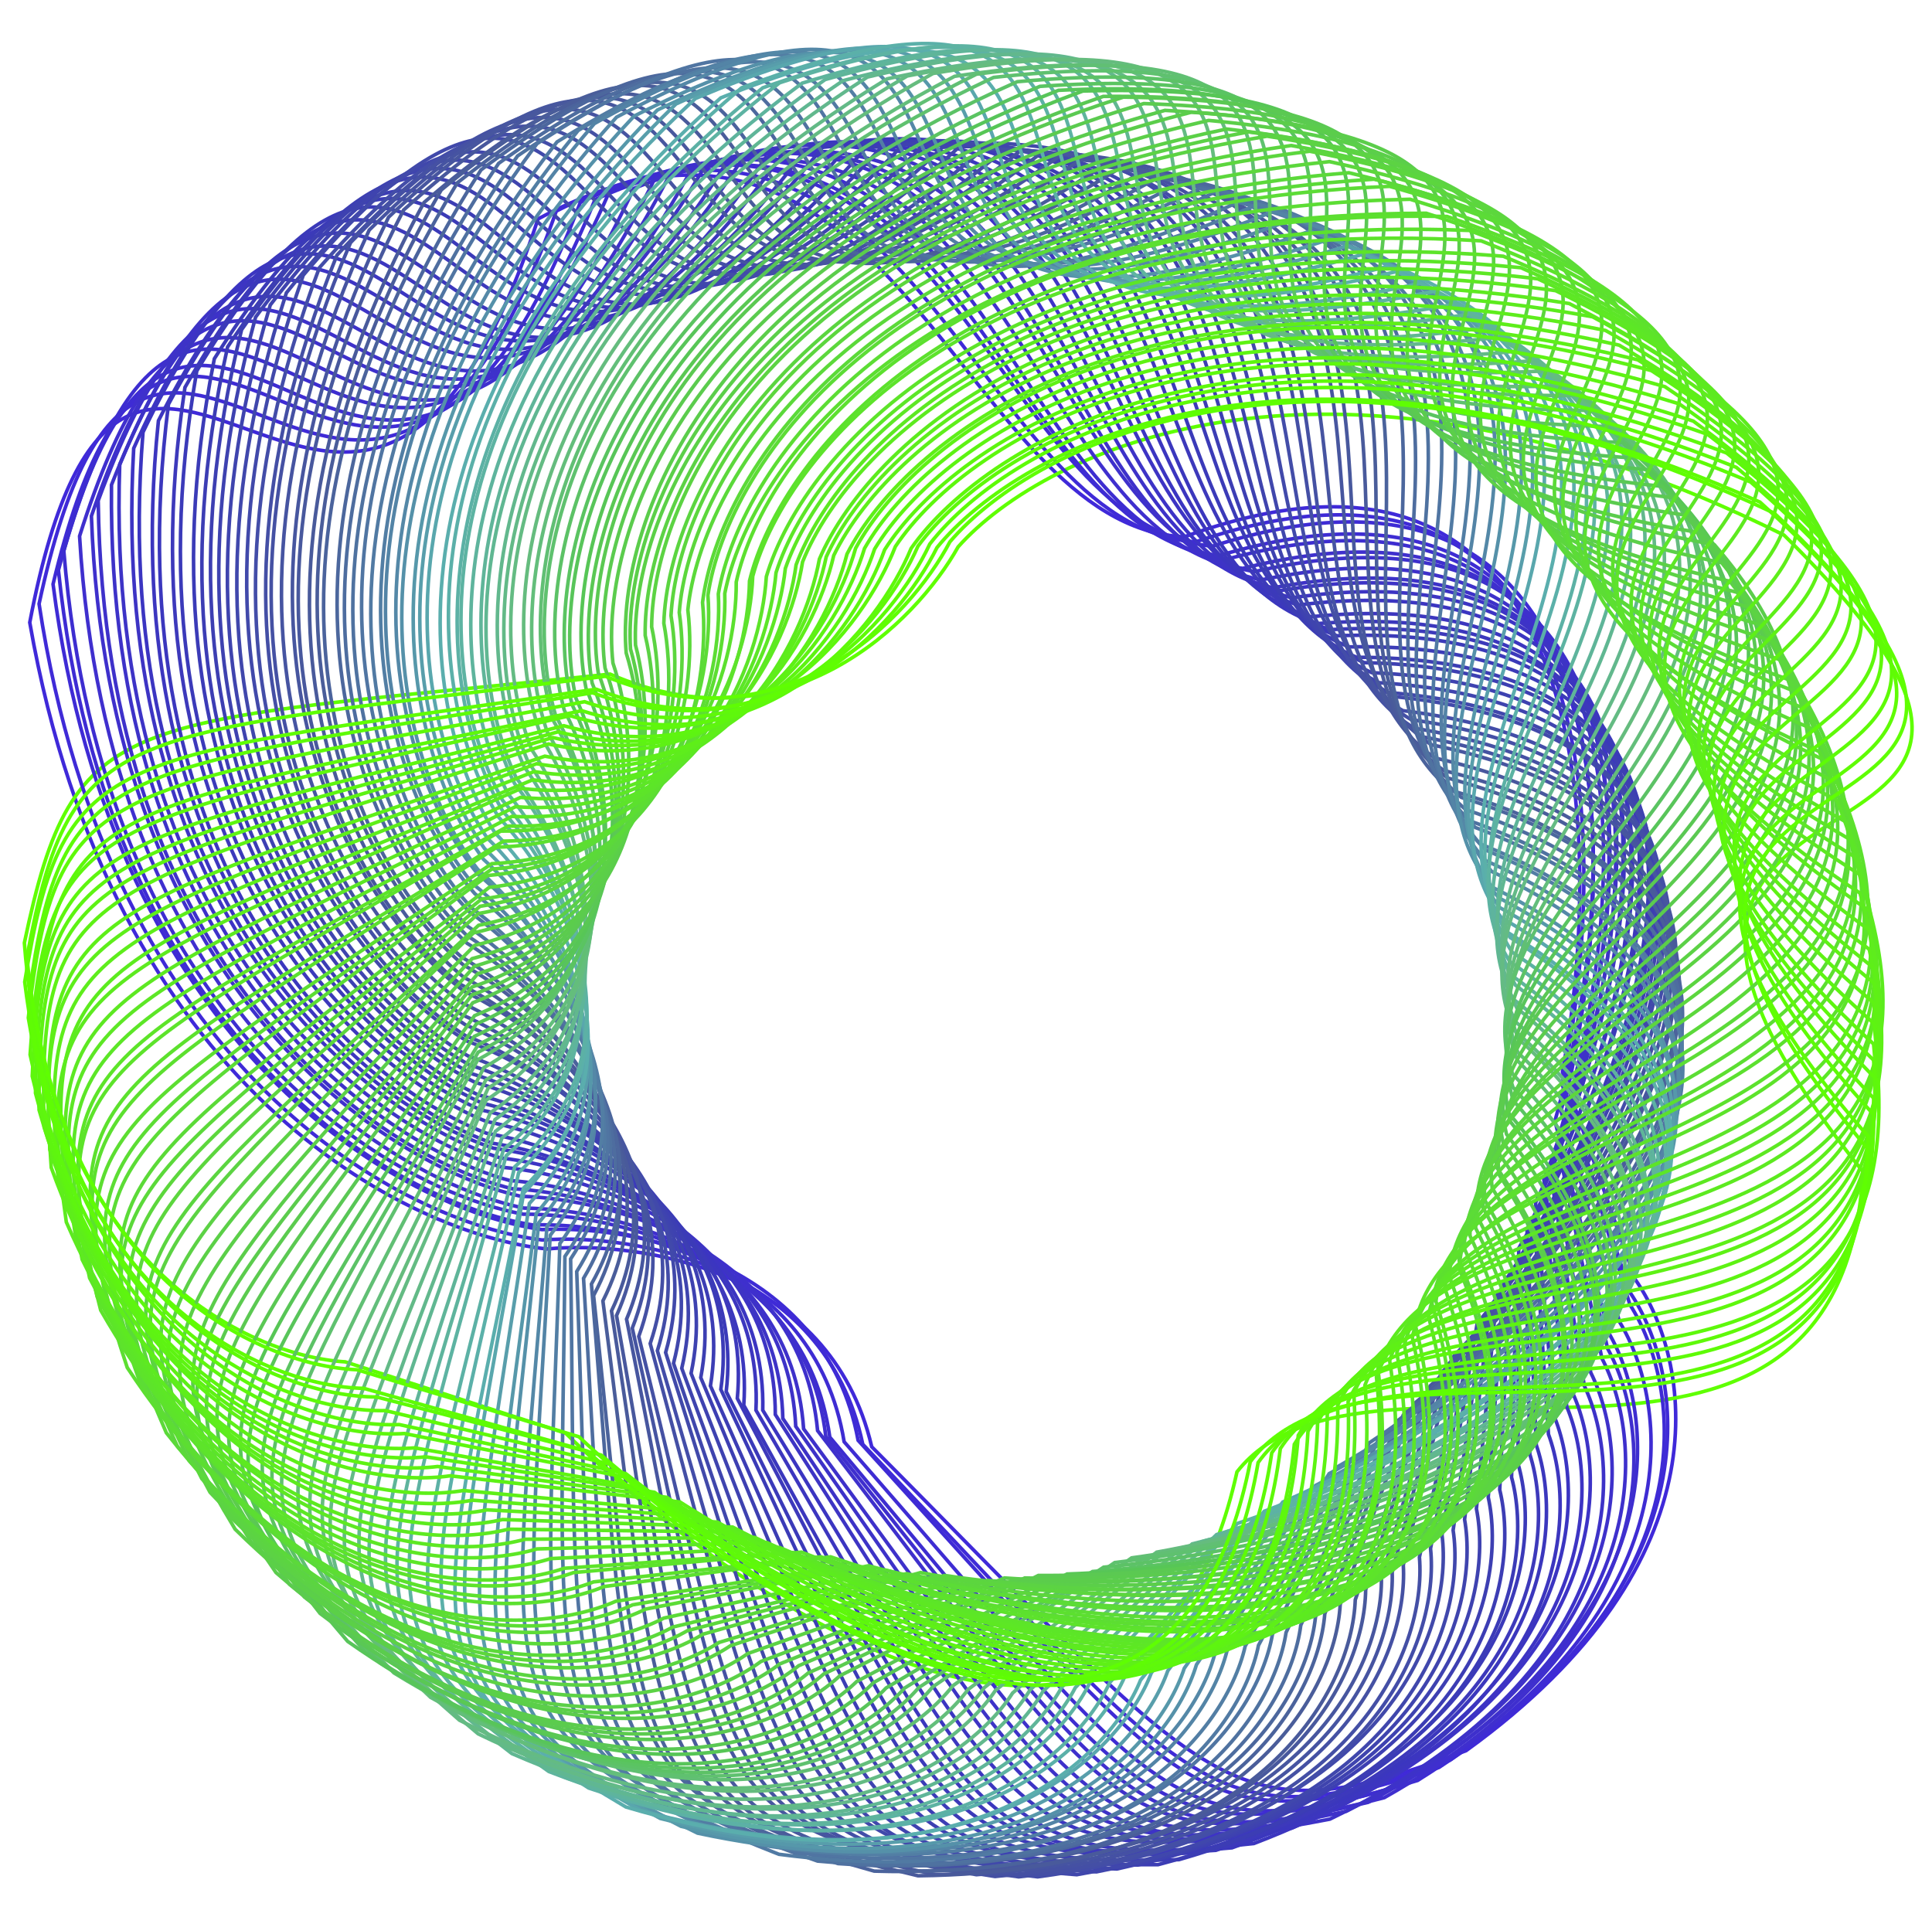 <?xml version="1.0" encoding="UTF-8"?>
<!-- Generator: Adobe Illustrator 26.5.0, SVG Export Plug-In . SVG Version: 6.00 Build 0)  -->
<svg xmlns="http://www.w3.org/2000/svg" xmlns:xlink="http://www.w3.org/1999/xlink" version="1.1" id="Capa_1" x="0px" y="0px" viewBox="0 0 539 535" style="enable-background:new 0 0 539 535;" xml:space="preserve">
<style type="text/css">
	.st0{fill:none;stroke:#3F29D9;}
	.st1{fill:none;stroke:#5FFF00;}
	.st2{fill:none;stroke:#3F2AD7;}
	.st3{fill:none;stroke:#3E2BD5;}
	.st4{fill:none;stroke:#3E2CD3;}
	.st5{fill:none;stroke:#3D2DD0;}
	.st6{fill:none;stroke:#3F2FCE;}
	.st7{fill:none;stroke:#3E30CC;}
	.st8{fill:none;stroke:#3E31CA;}
	.st9{fill:none;stroke:#3D32C8;}
	.st10{fill:none;stroke:#3D33C6;}
	.st11{fill:none;stroke:#3D34C4;}
	.st12{fill:none;stroke:#3B35C1;}
	.st13{fill:none;stroke:#3C36BF;}
	.st14{fill:none;stroke:#3B37BD;}
	.st15{fill:none;stroke:#3D39BB;}
	.st16{fill:none;stroke:#3B3AB9;}
	.st17{fill:none;stroke:#3B3BB7;}
	.st18{fill:none;stroke:#3C3DB4;}
	.st19{fill:none;stroke:#3D3FB2;}
	.st20{fill:none;stroke:#3E42B0;}
	.st21{fill:none;stroke:#3F44AE;}
	.st22{fill:none;stroke:#4047AC;}
	.st23{fill:none;stroke:#4149AA;}
	.st24{fill:none;stroke:#434DA8;}
	.st25{fill:none;stroke:#444FA5;}
	.st26{fill:none;stroke:#4551A3;}
	.st27{fill:none;stroke:#4654A1;}
	.st28{fill:none;stroke:#47569F;}
	.st29{fill:none;stroke:#48589D;}
	.st30{fill:none;stroke:#495A9B;}
	.st31{fill:none;stroke:#4A5D9A;}
	.st32{fill:none;stroke:#4B639C;}
	.st33{fill:none;stroke:#4C679D;}
	.st34{fill:none;stroke:#4E6D9F;}
	.st35{fill:none;stroke:#4F72A0;}
	.st36{fill:none;stroke:#5075A2;}
	.st37{fill:none;stroke:#517AA3;}
	.st38{fill:none;stroke:#527EA4;}
	.st39{fill:none;stroke:#5384A6;}
	.st40{fill:none;stroke:#5488A7;}
	.st41{fill:none;stroke:#5591A9;}
	.st42{fill:none;stroke:#5698AA;}
	.st43{fill:none;stroke:#589EAB;}
	.st44{fill:none;stroke:#59A7AD;}
	.st45{fill:none;stroke:#5AAEAD;}
	.st46{fill:none;stroke:#5BB0A9;}
	.st47{fill:none;stroke:#5CB1A5;}
	.st48{fill:none;stroke:#5DB3A2;}
	.st49{fill:none;stroke:#5EB49D;}
	.st50{fill:none;stroke:#5FB599;}
	.st51{fill:none;stroke:#60B792;}
	.st52{fill:none;stroke:#62B88D;}
	.st53{fill:none;stroke:#63BA87;}
	.st54{fill:none;stroke:#64BB83;}
	.st55{fill:none;stroke:#65BC7E;}
	.st56{fill:none;stroke:#63BE7B;}
	.st57{fill:none;stroke:#61BF74;}
	.st58{fill:none;stroke:#5FC16F;}
	.st59{fill:none;stroke:#5CC266;}
	.st60{fill:none;stroke:#5AC461;}
	.st61{fill:none;stroke:#58C55A;}
	.st62{fill:none;stroke:#57C656;}
	.st63{fill:none;stroke:#5AC854;}
	.st64{fill:none;stroke:#5BC952;}
	.st65{fill:none;stroke:#5BCB4F;}
	.st66{fill:none;stroke:#5BCC4D;}
	.st67{fill:none;stroke:#5BCD4B;}
	.st68{fill:none;stroke:#5BCF49;}
	.st69{fill:none;stroke:#5BD047;}
	.st70{fill:none;stroke:#5CD245;}
	.st71{fill:none;stroke:#5CD343;}
	.st72{fill:none;stroke:#5BD540;}
	.st73{fill:none;stroke:#5CD63E;}
	.st74{fill:none;stroke:#5CD73C;}
	.st75{fill:none;stroke:#5BD93A;}
	.st76{fill:none;stroke:#5BDA38;}
	.st77{fill:none;stroke:#5CDC36;}
	.st78{fill:none;stroke:#5CDD34;}
	.st79{fill:none;stroke:#5CDE31;}
	.st80{fill:none;stroke:#5CE02F;}
	.st81{fill:none;stroke:#5CE12D;}
	.st82{fill:none;stroke:#5DE32B;}
	.st83{fill:none;stroke:#5DE429;}
	.st84{fill:none;stroke:#5CE627;}
	.st85{fill:none;stroke:#5DE725;}
	.st86{fill:none;stroke:#5DE822;}
	.st87{fill:none;stroke:#5DEA20;}
	.st88{fill:none;stroke:#5CEB1E;}
	.st89{fill:none;stroke:#5EED1C;}
	.st90{fill:none;stroke:#5EEE1A;}
	.st91{fill:none;stroke:#5EEF18;}
	.st92{fill:none;stroke:#5EF115;}
	.st93{fill:none;stroke:#5EF213;}
	.st94{fill:none;stroke:#5DF411;}
	.st95{fill:none;stroke:#5EF50F;}
	.st96{fill:none;stroke:#5EF70D;}
	.st97{fill:none;stroke:#5EF80B;}
	.st98{fill:none;stroke:#5FF909;}
	.st99{fill:none;stroke:#5EFB06;}
	.st100{fill:none;stroke:#5FFC04;}
	.st101{fill:none;stroke:#5FFE02;}
</style>
<g>
	<path class="st0" d="M330.4,149.8c114-41.7,117.9,82.2,105.5,149.3l20.3,57.9c15.2,21.6,26.9,78.1-47.2,131.5   c-66.5,25-69.4,12.2-165.8-84.8c-11.6-49.9-65.3-57.6-90.6-55.2c-38.6-4-121.5-44.4-144.3-174.8C36,28.5,99.6,214.3,150.1,61.1   C249.7,7.5,267.8,146.9,330.4,149.8z"></path>
	<path class="st1" d="M345.1,410.7c-25,113-135.3,39.9-187.3-10.8L96.3,380c-27-1.6-82.7-27.3-89.5-116.9   c13.9-66.3,26.7-60.7,163.4-75c49.8,21.7,85.5-14.7,97.1-35.5c24.2-27.2,104.2-65.9,230.4-3.3c111.9,110.3-84.6,45,22.1,177.7   C512.9,436.3,381.4,364.5,345.1,410.7z"></path>
	<path class="st2" d="M333.6,151.2c115.1-39.3,116.1,84.5,102.2,151.3l19,58.2c14.7,21.9,25.2,78.5-50.2,130.4   c-67.1,23.7-69.7,10.8-163.9-88.1c-10.5-50-64-58.9-89.4-57c-38.6-4.7-120.6-46.8-140.4-177.5c31-144.5,90.3,42.4,144.3-109.6   C256.2,7.3,271.1,147,333.6,151.2z"></path>
	<path class="st3" d="M338.3,152.4c116.1-37,114.2,86.7,98.7,153.1l17.7,58.5c14.2,22.1,23.4,79-53.3,129.2   c-67.7,22.3-70,9.4-162-91.3c-9.3-50.2-62.7-60.1-88.2-58.8C112.7,337.6,31.6,293.9,14.8,163c34.4-143.6,89.5,44.2,147.1-106.5   C264.2,7.2,275.8,147,338.3,152.4z"></path>
	<path class="st4" d="M340.2,155c117-34.6,112.3,88.9,95.3,155l16.3,58.8c13.7,22.4,21.6,79.3-56.3,128c-68.3,20.9-70.3,8-160-94.5   c-8.2-50.3-61.3-61.3-86.9-60.5C110.2,335.6,30,290.3,16.3,159.1c37.8-142.7,88.5,46,149.7-103.4C269.3,8.5,277.8,148.3,340.2,155z   "></path>
	<path class="st5" d="M342,156.1c117.9-32.1,110.3,91.1,91.8,156.7l15,59.1c13.2,22.6,19.7,79.7-59.3,126.7   c-68.8,19.5-70.5,6.5-158-97.6c-7-50.4-60-62.4-85.5-62.2c-38.3-7-117.5-53.9-128.2-185.1C58.9,11.9,105.3,201.4,170,53.5   C274.5,8.3,279.7,148.2,342,156.1z"></path>
	<path class="st6" d="M346.7,158.6C465.5,128.9,455,251.8,434.9,317l13.6,59.3c12.7,22.9,17.9,80-62.3,125.3   c-69.3,18-70.7,5.1-155.8-100.7c-5.9-50.5-58.6-63.6-84.2-63.8c-38.1-7.8-116.3-56.2-124-187.5c44.4-140.8,86.5,49.4,154.6-97   C282.6,9.6,284.6,149.4,346.7,158.6z"></path>
	<path class="st7" d="M350,159.5c119.5-27.3,106.2,95.3,84.6,160l12.3,59.5c12.1,23.1,16.1,80.2-65.2,123.9   c-69.8,16.6-70.9,3.7-153.6-103.7c-4.7-50.6-57.1-64.7-82.8-65.4c-38-8.5-115.1-58.5-119.8-189.8c47.7-139.7,85.4,51.1,157-93.8   C289.3,9.4,288,149.1,350,159.5z"></path>
	<path class="st8" d="M351.9,161.8c120.3-24.8,104.1,97.3,81,161.5l10.9,59.7c11.6,23.3,14.2,80.5-68.2,122.4   c-70.2,15.2-71,2.2-151.4-106.7c-3.5-50.6-55.7-65.8-81.3-67c-37.8-9.3-113.8-60.7-115.5-192c51-138.6,84.3,52.8,159.2-90.5   C294.6,10.7,290.1,150.1,351.9,161.8z"></path>
	<path class="st9" d="M355.2,164c120.9-22.3,101.9,99.3,77.3,162.9l9.5,59.8c11.1,23.5,12.4,80.7-71,120.9   c-70.6,13.7-71.1,0.8-149-109.6c-2.4-50.6-54.2-66.8-79.8-68.6c-37.6-10.1-112.5-63-111.1-194.1c54.1-137.3,83,54.5,161.3-87.1   C301.3,11.9,293.6,151.1,355.2,164z"></path>
	<path class="st10" d="M357.1,164.8C478.6,144.9,456.8,266,430.7,329l8.2,60c10.5,23.7,10.5,80.8-73.9,119.3   c-71,12.3-71.2-0.7-146.6-112.5c-1.2-50.6-52.7-67.8-78.3-70.1c-37.4-10.8-111.2-65.2-106.7-196.1C90.8-6.5,115.3,185.7,197,45.8   C306.7,11.7,295.7,150.6,357.1,164.8z"></path>
	<path class="st11" d="M360.4,166.8c122.1-17.4,97.4,103.2,69.9,165.6l6.8,60.1c10,23.9,8.7,80.9-76.7,117.6   c-71.3,10.8-71.3-2.1-144.1-115.4c0-50.5-51.2-68.8-76.7-71.6c-37.2-11.6-109.7-67.3-102.3-198C97.9-9.7,118,182.7,203,44.8   C313.5,13,299.3,151.4,360.4,166.8z"></path>
	<path class="st12" d="M362.3,168.8c122.6-14.9,95.1,105,66.1,166.8l5.4,60.1c9.5,24.1,6.8,81-79.5,115.9   C282.7,521,283,508,212.8,393.5c1.1-50.5-49.6-69.8-75.1-73.1c-37-12.3-108.3-69.5-97.8-199.8c63.8-133.4,79.4,59.2,167.6-76.9   C318.9,14.2,301.6,152.2,362.3,168.8z"></path>
	<path class="st13" d="M365.7,172.1c123-12.4,92.8,106.8,62.3,167.9l4,60.2c8.9,24.2,4.9,81-82.2,114.2   c-71.9,7.9-71.2-5-138.9-120.9c2.3-50.4-48-70.7-73.5-74.5c-36.7-13-106.7-71.6-93.2-201.6c66.8-131.9,78,60.8,169.4-73.4   C325.8,16.8,305.3,154.3,365.7,172.1z"></path>
	<path class="st14" d="M367.6,174C491,164.1,458,282.5,426,343l2.6,60.2c8.4,24.4,3.1,81-84.9,112.4c-72.1,6.4-71.2-6.4-136.2-123.5   c3.5-50.3-46.4-71.6-71.8-75.9C99.2,302.3,30.5,242.4,47,112.8c70-130.4,76.8,62.3,171.4-69.9C331.3,18.1,307.6,155,367.6,174z"></path>
	<path class="st15" d="M371,175.7c123.7-7.3,87.9,110.3,54.6,170l1.2,60.1c7.8,24.5,1.2,81-87.6,110.5c-72.3,5-71.1-7.9-133.5-126.1   c4.6-50.2-44.8-72.4-70.1-77.3c-36.1-14.5-103.5-75.7-84-204.8c73.1-128.8,75.4,63.7,173.1-66.3C338.3,19.3,311.4,155.5,371,175.7z   "></path>
	<path class="st16" d="M373,177.4c124-4.8,85.5,111.9,50.7,170.9l-0.2,60.1c7.2,24.7-0.7,80.9-90.2,108.6   c-72.5,3.5-70.9-9.3-130.7-128.7c5.8-50-43.2-73.3-68.4-78.6C98.4,294.5,32.4,232,54.9,103.5c76.1-127.2,74,65.2,174.8-62.7   C343.9,20.5,313.8,156,373,177.4z"></path>
	<path class="st17" d="M376.4,180.5c124.2-2.3,82.9,113.5,46.8,171.7l-1.5,60c6.7,24.8-2.6,80.8-92.8,106.7   c-72.6,2-70.8-10.7-127.8-131.2c7-49.8-41.5-74-66.6-79.9c-35.6-16-100.2-79.8-74.7-207.7c79.1-125.5,72.5,66.6,176.4-59.1   C351,23.1,317.7,157.9,376.4,180.5z"></path>
	<path class="st18" d="M378.5,183.4c124.3,0.2,80.4,115,42.8,172.4l-2.9,59.9c6.1,24.9-4.4,80.7-95.3,104.6   c-72.7,0.5-70.6-12.2-124.9-133.6c8.1-49.6-39.8-74.8-64.8-81.2C98.2,289,35,224,63.5,96.8c82.1-123.7,71.1,68,177.9-55.4   C356.6,25.8,320.2,159.7,378.5,183.4z"></path>
	<path class="st19" d="M380.6,184.9c124.4,2.7,77.8,116.5,38.9,173.1l-4.3,59.8c5.5,25-6.3,80.5-97.8,102.6   c-72.8-0.9-70.4-13.6-121.9-136c9.3-49.4-38.1-75.5-63-82.4c-34.8-17.3-96.6-83.5-65.1-210c85-121.9,69.5,69.4,179.3-51.8   C362.3,27,322.8,160,380.6,184.9z"></path>
	<path class="st20" d="M382.7,187.7c124.5,5.3,75.1,118,34.9,173.7l-5.7,59.6c5,25.1-8.2,80.2-100.3,100.5   c-72.8-2.4-70.1-15-118.8-138.3c10.4-49.1-36.4-76.2-61.2-83.6c-34.4-18-94.7-85.4-60.3-211.1c87.9-120,68,70.7,180.6-48.1   C368.1,29.7,325.4,161.7,382.7,187.7z"></path>
	<path class="st21" d="M384.8,190.5c124.4,7.8,72.5,119.3,30.9,174.1l-7.1,59.4c4.4,25.1-10,80-102.7,98.3   c-72.8-3.9-69.8-16.4-115.7-140.5c11.6-48.9-34.7-76.8-59.3-84.7c-34-18.7-92.8-87.2-55.5-212c90.7-118.1,66.4,72,181.9-44.3   C373.8,32.3,328.1,163.3,384.8,190.5z"></path>
	<path class="st22" d="M387,193.2c124.3,10.3,69.8,120.7,26.9,174.6l-8.5,59.2c3.8,25.2-11.9,79.7-105,96.1   c-72.8-5.4-69.5-17.8-112.5-142.7c12.7-48.6-32.9-77.4-57.4-85.8c-33.6-19.3-90.9-89-50.6-212.9c93.5-116.1,64.8,73.2,183-40.6   C379.6,35,330.9,164.9,387,193.2z"></path>
	<path class="st23" d="M389.2,194.4c124.2,12.8,67,121.9,22.9,174.9l-9.8,59c3.2,25.2-13.7,79.3-107.3,93.9   c-72.7-6.8-69.1-19.2-109.3-144.8c13.8-48.3-31.2-78-55.4-86.9c-33.2-20-88.9-90.7-45.7-213.7c96.3-114.1,63.1,74.5,184.1-36.8   C385.5,36.2,333.7,165,389.2,194.4z"></path>
	<path class="st24" d="M391.4,198.3c124,15.3,64.3,123.1,18.9,175.1l-11.2,58.7c2.6,25.3-15.6,79-109.6,91.6   c-72.6-8.3-68.7-20.5-106.1-146.8c15-47.9-29.4-78.6-53.5-87.9C97.1,268.4,43,196.6,89.1,74.7c99-112,61.5,75.6,185.1-33.1   C391.4,40.3,336.5,167.8,391.4,198.3z"></path>
	<path class="st25" d="M393.7,200.8c123.7,17.8,61.5,124.3,14.9,175.3L396,434.5c2.1,25.3-17.4,78.5-111.8,89.2   c-72.5-9.8-68.3-21.9-102.8-148.8c16.1-47.6-27.6-79.1-51.5-88.9C97.6,264.8,45.2,192,94,71.2C195.7-38.6,153.8,148,280,41.9   C397.3,42.9,339.5,169.2,393.7,200.8z"></path>
	<path class="st26" d="M394.6,203.2c123.4,20.3,58.6,125.4,10.8,175.4l-13.9,58.1c1.5,25.3-19.2,78.1-113.9,86.9   c-72.3-11.2-67.9-23.3-99.4-150.7c17.2-47.2-25.8-79.5-49.4-89.8c-31.9-21.9-82.7-95.6-31-215.4C202-40,155.7,145.6,284.5,42.2   C401.9,45.6,341.1,170.6,394.6,203.2z"></path>
	<path class="st27" d="M396.9,205.6c123,22.8,55.8,126.4,6.8,175.4l-15.3,57.7c0.9,25.3-21.1,77.6-116,84.4   c-72.1-12.7-67.4-24.6-96-152.5c18.3-46.8-24-79.9-47.4-90.7c-31.4-22.5-80.5-97.2-26-215.7c106.8-105.4,56.3,79,187.6-21.6   C407.9,48.3,344.1,171.9,396.9,205.6z"></path>
	<path class="st28" d="M399.3,207.8c122.6,25.2,52.9,127.4,2.7,175.3l-16.6,57.3c0.3,25.3-22.9,77.1-118.1,82   c-71.9-14.1-66.9-26-92.5-154.3c19.4-46.3-22.1-80.3-45.3-91.5c-30.9-23.1-78.3-98.7-21.1-216c109.4-103.1,54.5,80,188.2-17.8   C413.9,51,347.2,173.1,399.3,207.8z"></path>
	<path class="st29" d="M400.3,211.5c122.1,27.7,50,128.3-1.3,175.2l-18,56.9c-0.3,25.3-24.7,76.5-120,79.5   c-71.6-15.6-66.3-27.3-89-156c20.5-45.9-20.3-80.7-43.3-92.3C98.3,251,52.5,174.5,112.6,58.6c111.8-100.7,52.7,81.1,188.8-14   C418.5,55.1,349,175.8,400.3,211.5z"></path>
	<path class="st30" d="M402.8,215c121.6,30.1,47.1,129.2-5.4,174.9l-19.3,56.5c-0.9,25.2-26.5,75.9-122,77   c-71.3-17-65.7-28.6-85.5-157.6c21.6-45.4-18.5-81-41.2-93.1c-29.9-24.3-73.9-101.6-11.1-216.2c114.2-98.4,50.9,82,189.2-10.1   C424.6,59.3,352.3,178.3,402.8,215z"></path>
	<path class="st31" d="M403.9,217.1c121,32.6,44.1,130-9.4,174.6l-20.6,56c-1.4,25.2-28.2,75.3-123.8,74.4   c-71-18.4-65.1-29.9-81.9-159.1c22.6-44.9-16.6-81.3-39-93.8c-29.3-24.9-71.6-103-6.1-216.2c116.6-95.9,49,83,189.6-6.3   C429.4,62,354.2,179.4,403.9,217.1z"></path>
	<path class="st32" d="M405,220.6c120.3,35,41.1,130.7-13.5,174.2l-21.9,55.5c-2,25.1-30,74.6-125.7,71.8   c-70.6-19.8-64.5-31.2-78.3-160.6c23.7-44.4-14.7-81.5-36.9-94.5c-28.8-25.5-69.2-104.3-1.1-216c118.9-93.4,47.1,83.8,189.9-2.4   C434.1,66.1,356.2,181.9,405,220.6z"></path>
	<path class="st33" d="M407.7,222.5c119.6,37.4,38.2,131.4-17.5,173.7l-23.2,55c-2.6,25-31.7,73.9-127.4,69.1   c-70.2-21.2-63.8-32.4-74.6-162c24.7-43.9-12.9-81.7-34.7-95.1c-28.2-26-66.9-105.6,3.9-215.8c121.2-90.9,45.2,84.7,190.1,1.4   C440.3,68.9,359.7,183,407.7,222.5z"></path>
	<path class="st34" d="M408.9,225.9c118.8,39.7,35.1,132-21.5,173.1l-24.5,54.5c-3.2,25-33.5,73.2-129.1,66.5   c-69.8-22.6-63.1-33.7-71-163.3c25.8-43.3-11-81.9-32.6-95.7c-27.6-26.5-64.5-106.8,8.9-215.4c123.4-88.3,43.3,85.5,190.2,5.3   C445.2,73.1,361.8,185.4,408.9,225.9z"></path>
	<path class="st35" d="M410.2,229.1c118,42.1,32.1,132.5-25.6,172.5l-25.8,53.9c-3.8,24.9-35.2,72.4-130.7,63.8   c-69.3-24-62.4-34.9-67.2-164.5c26.8-42.7-9.1-82-30.4-96.3c-27-27.1-62.1-108,13.9-215c125.5-85.7,41.3,86.3,190.2,9.1   C450,77.2,364,187.7,410.2,229.1z"></path>
	<path class="st36" d="M411.6,230.9c117.1,44.5,29.1,133-29.6,171.7L355,456c-4.3,24.8-36.9,71.6-132.3,61   c-68.8-25.4-61.6-36.2-63.5-165.7c27.8-42.1-7.2-82.1-28.2-96.8c-26.4-27.5-59.7-109,18.8-214.4c127.6-83.1,39.4,87,190.2,13   C454.9,80,366.3,188.6,411.6,230.9z"></path>
	<path class="st37" d="M413,235.5c116.2,46.8,26,133.4-33.6,170.9l-28.3,52.7c-4.9,24.6-38.6,70.8-133.8,58.3   c-68.3-26.8-60.8-37.4-59.7-166.8c28.8-41.5-5.3-82.1-26-97.2c-25.8-28.1-57.1-110.2,23.8-213.8c129.6-80.4,37.4,87.7,190,16.8   C459.9,85.7,368.6,192.3,413,235.5z"></path>
	<path class="st38" d="M414.5,237.2c115.2,49.1,23,133.8-37.5,170l-29.6,52.1c-5.5,24.5-40.2,69.9-135.3,55.5   c-67.7-28.1-60-38.5-55.9-167.8c29.8-40.9-3.4-82.1-23.7-97.6c-25.2-28.6-54.6-111.2,28.8-213C292.8-41.3,196.6,124.7,351,57   C464.9,88.5,371.1,193.2,414.5,237.2z"></path>
	<path class="st39" d="M414.6,240.2c114.1,51.3,19.9,134.1-41.5,169.1l-30.8,51.4c-6.1,24.4-41.9,69-136.7,52.7   c-67.1-29.4-59.2-39.7-52.1-168.7c30.7-40.2-1.5-82.1-21.5-98c-24.4-29.1-52-112.2,33.8-212.2c133.4-74.9,33.4,89,189.4,24.5   C468.4,92.7,372.2,195.4,414.6,240.2z"></path>
	<path class="st40" d="M416.2,243.2c113,53.6,16.8,134.3-45.4,168l-32,50.7c-6.6,24.2-43.5,68.1-138,49.9   c-66.5-30.8-58.3-40.9-48.2-169.6c31.7-39.6,0.4-82-19.3-98.3c-23.9-29.5-49.6-113,38.7-211.2c135.3-72.1,31.4,89.5,189,28.3   C473.5,97,374.8,197.6,416.2,243.2z"></path>
	<path class="st41" d="M416.4,247.6c111.9,55.8,13.7,134.5-49.4,166.9l-33.2,50c-7.2,24.1-45.1,67.1-139.2,47   c-65.8-32.1-57.4-42-44.3-170.3c32.6-38.9,2.3-81.9-17-98.6c-23.2-30-47-114,43.6-210.2c137-69.3,29.3,90.1,188.5,32.1   C477.1,102.7,376,201.2,416.4,247.6z"></path>
	<path class="st42" d="M418.1,250.5c110.7,58,10.6,134.6-53.3,165.7l-34.4,49.3c-7.8,23.9-46.7,66.1-140.4,44.1   c-65.1-33.4-56.5-43.1-40.4-171c33.5-38.2,4.2-81.8-14.7-98.8C112.4,209.4,90.5,125,183.4,30.7c138.8-66.4,27.3,90.5,187.9,35.9   C482.2,107,378.8,203.3,418.1,250.5z"></path>
	<path class="st43" d="M418.5,253.3c109.4,60.2,7.5,134.7-57.1,164.4l-35.6,48.5c-8.3,23.7-48.3,65.1-141.6,41.2   c-64.4-34.7-55.5-44.2-36.5-171.6c34.5-37.4,6.1-81.6-12.5-99C113.4,206,93.5,121.3,188.6,29c140.4-63.5,25.2,91,187.2,39.6   C485.9,111.4,380.2,205.4,418.5,253.3z"></path>
	<path class="st44" d="M418.9,256.1c108.1,62.3,4.4,134.7-61,163l-36.7,47.7c-8.9,23.5-49.8,64-142.6,38.3   c-63.6-35.9-54.5-45.3-32.5-172.2c35.3-36.7,7.9-81.4-10.2-99.1C114.7,202.7,96.7,117.7,194,27.5c142-60.6,23.1,91.4,186.4,43.4   C489.7,115.7,381.7,207.5,418.9,256.1z"></path>
	<path class="st45" d="M420.8,260.3c106.8,64.5,1.3,134.6-64.8,161.6l-37.8,46.9c-9.4,23.3-51.3,62.9-143.6,35.4   C111.7,467,121,457.9,146,331.6c36.2-35.9,9.8-81.1-7.9-99.2c-20.4-31.6-36.5-116.9,63-205.1c143.5-57.6,21,91.7,185.6,47.1   C494.9,121.5,384.7,211,420.8,260.3z"></path>
	<path class="st46" d="M421.3,261.6c105.3,66.5-1.8,134.5-68.6,160.1l-38.9,46.1c-10,23.1-52.8,61.8-144.5,32.4   c-62-38.4-52.5-47.4-24.6-173c37.1-35.2,11.7-80.8-5.6-99.2c-19.7-32-33.8-117.5,67.8-203.5c144.9-54.6,18.9,92,184.6,50.8   C498.7,124.4,386.3,211.6,421.3,261.6z"></path>
	<path class="st47" d="M421.9,265.7c103.9,68.6-4.9,134.3-72.3,158.5l-40,45.3c-10.5,22.8-54.3,60.7-145.4,29.4   c-61.2-39.6-51.4-48.4-20.6-173.3c37.9-34.4,13.6-80.5-3.3-99.2c-19-32.4-31.1-118,72.5-201.9C359-27.1,229.5,116.8,396.3,79   C502.5,130.3,388.1,215,421.9,265.7z"></path>
	<path class="st48" d="M421.2,268.3c102.4,70.6-8,134-76,156.8L304,469.6c-11,22.6-55.7,59.5-146.2,26.4   c-60.3-40.8-50.4-49.3-16.6-173.5c38.7-33.5,15.5-80.1-1-99.2c-18.3-32.7-28.4-118.5,77.3-200.2c147.6-48.6,14.7,92.5,182.5,58.2   C505,134.7,388.5,217,421.2,268.3z"></path>
	<path class="st49" d="M421.9,272.3c100.8,72.6-11.1,133.7-79.7,155.1L300,470.9c-11.6,22.3-57.2,58.3-146.9,23.4   c-59.4-42-49.3-50.3-12.6-173.6c39.6-32.7,17.3-79.7,1.3-99.1c-17.5-33-25.7-118.9,82-198.4c148.8-45.6,12.5,92.7,181.3,61.8   C508.9,140.6,390.4,220.4,421.9,272.3z"></path>
	<path class="st50" d="M422.8,274.9c99.2,74.6-14.2,133.3-83.4,153.3l-43.2,42.6c-12.1,22.1-58.6,57.1-147.6,20.4   c-58.5-43.1-48.1-51.2-8.6-173.6c40.3-31.9,19.2-79.2,3.6-98.9c-16.8-33.3-22.9-119.3,86.6-196.5c150-42.5,10.4,92.9,180,65.4   C512.8,145,392.4,222.4,422.8,274.9z"></path>
	<path class="st51" d="M422.2,278.8c97.6,76.5-17.3,132.8-87,151.4L291,471.9c-12.6,21.8-59.9,55.8-148.2,17.4   c-57.6-44.3-47-52.2-4.6-173.6c41.1-31,21-78.7,5.8-98.7c-16-33.6-20.2-119.6,91.2-194.5c151.1-39.4,8.3,93,178.6,69   C515.4,151,393,225.8,422.2,278.8z"></path>
	<path class="st52" d="M423.2,281.3c95.9,78.4-20.4,132.3-90.6,149.5l-45.2,40.7c-13.1,21.5-61.3,54.5-148.7,14.4   c-56.6-45.4-45.8-53-0.6-173.5c41.9-30.1,22.9-78.2,8.1-98.5C131,180,128.8,94,242,21.5c152.1-36.3,6.1,93,177.1,72.5   C519.4,155.5,395.2,227.7,423.2,281.3z"></path>
	<path class="st53" d="M422.8,285.1c94.1,80.2-23.5,131.7-94.1,147.5l-46.2,39.8c-13.6,21.2-62.6,53.2-149.1,11.4   c-55.6-46.5-44.6-53.9,3.4-173.3c42.6-29.3,24.7-77.6,10.4-98.2C132.7,178,132.5,92.1,247.5,22c153.1-33.1,4,93,175.6,76   C522,161.4,396,231.1,422.8,285.1z"></path>
	<path class="st54" d="M422.5,287.5c92.4,82-26.6,131.1-97.6,145.4l-47.2,38.8c-14.1,20.9-63.8,51.9-149.5,8.3   c-54.5-47.5-43.4-54.7,7.4-173c43.3-28.4,26.5-77.1,12.7-97.9c-13.7-34.4-11.9-120.2,104.8-187.9c154-30,1.8,93,174,79.5   C524.6,166,396.9,233,422.5,287.5z"></path>
	<path class="st55" d="M423.7,289.9c90.5,83.8-29.6,130.4-101,143.2l-48.1,37.8c-14.6,20.6-65.1,50.5-149.8,5.3   c-53.5-48.6-42.2-55.6,11.4-172.6c44-27.4,28.3-76.4,15-97.5c-13-34.7-9.2-120.4,109.1-185.6c154.8-26.8-0.3,92.9,172.3,82.9   C528.6,170.6,399.4,234.9,423.7,289.9z"></path>
	<path class="st56" d="M423.5,293.7c88.7,85.5-32.6,129.6-104.4,141l-49,36.7c-15.1,20.3-66.3,49.1-150,2.2   c-52.4-49.6-40.9-56.3,15.4-172.2c44.6-26.5,30.1-75.8,17.2-97.1c-12.1-34.8-6.4-120.3,113.6-183c155.5-23.7-2.5,92.8,170.5,86.3   C531.3,176.6,400.5,238.3,423.5,293.7z"></path>
	<path class="st57" d="M423.4,296c86.8,87.2-35.7,128.8-107.7,138.7l-49.9,35.7c-15.6,20-67.5,47.7-150.2-0.8   C64.3,419,76,412.5,135,297.9c45.3-25.6,31.9-75.1,19.5-96.6C143.2,166.2,150.9,81,272.4,20.7c156.2-20.5-4.6,92.6,168.6,89.6   C534,181.3,401.6,240.2,423.4,296z"></path>
	<path class="st58" d="M422,299.7c84.8,88.9-38.7,127.9-111,136.3l-50.8,34.7c-16.1,19.6-68.6,46.3-150.3-3.9   c-50.2-51.6-38.4-57.8,23.4-171.1c45.9-24.6,33.6-74.3,21.7-96.1c-10.5-35.3-0.8-120.3,122.2-178C434,4.3,270.4,114,443.9,114.5   C535.3,187.4,401.5,243.5,422,299.7z"></path>
	<path class="st59" d="M422.1,303.4c82.8,90.5-41.7,127-114.2,133.9l-51.6,33.6c-16.5,19.3-69.8,44.9-150.3-6.9   c-49-52.5-37.1-58.5,27.4-170.4c46.5-23.7,35.4-73.5,24-95.5c-9.7-35.5,1.9-120.2,126.4-175.3C440.9,8.7,274.7,115,448.2,119   C538.1,193.5,402.8,246.9,422.1,303.4z"></path>
	<path class="st60" d="M422.2,307.1c80.8,92.1-44.6,126-117.4,131.4L252.4,471c-17,18.9-70.9,43.4-150.3-9.9   c-47.8-53.5-35.7-59.2,31.3-169.6c47.1-22.7,37.1-72.7,26.2-94.9c-8.9-35.6,4.7-120,130.5-172.5c157.7-10.9-11,91.9,162.6,99.4   C540.9,199.7,404.3,250.2,422.2,307.1z"></path>
	<path class="st61" d="M421,310.7c78.7,93.6-47.6,124.9-120.6,128.9L247.2,471c-17.5,18.5-71.9,41.9-150.2-13   c-46.6-54.4-34.4-59.9,35.3-168.8c47.7-21.7,38.8-71.9,28.4-94.3c-8.1-35.7,7.5-119.7,134.6-169.7c158.1-7.7-13.2,91.5,160.4,102.6   C542.2,205.9,404.4,253.6,421,310.7z"></path>
	<path class="st62" d="M421.3,312.9c76.6,95.1-50.5,123.8-123.6,126.3l-54,30.3c-17.9,18.2-72.9,40.4-150-16   c-45.4-55.3-33-60.5,39.2-167.8c48.2-20.7,40.5-71,30.6-93.6c-7.3-35.9,10.3-119.4,138.6-166.7c158.4-4.5-15.3,91.2,158.1,105.7   C545,210.6,406,255.5,421.3,312.9z"></path>
	<path class="st63" d="M420.3,316.5c74.5,96.5-53.4,122.6-126.6,123.6L239,469.2c-18.3,17.8-73.9,38.9-149.7-19   c-44.2-56.1-31.7-61.1,43.1-166.8c48.7-19.7,42.2-70.1,32.8-92.8c-6.4-36,13-119.1,142.6-163.7c158.6-1.2-17.4,90.7,155.8,108.8   C546.5,216.9,406.3,258.9,420.3,316.5z"></path>
	<path class="st64" d="M419.3,318.7c72.3,97.9-56.3,121.4-129.6,120.9l-55.4,28c-18.8,17.4-74.9,37.3-149.4-22   c-42.9-56.9-30.3-61.7,47-165.8c49.2-18.7,43.8-69.2,35-92.1C161.3,151.6,182.7,69,313.4,27.1c158.8,2-19.5,90.3,153.4,111.8   C547.9,221.7,406.6,260.8,419.3,318.7z"></path>
	<path class="st65" d="M418.4,322.2c70.1,99.2-59.1,120.1-132.5,118.1l-56.1,26.8c-19.2,17-75.8,35.8-149-25   C39.2,384.4,52,380,131.7,277.6c49.7-17.7,45.5-68.2,37.1-91.2C164,150.2,187.4,68.1,319.1,28.9C478,34.1,297.5,118.7,470,143.7   C549.4,228,407.1,264.2,418.4,322.2z"></path>
	<path class="st66" d="M417.6,325.8c67.9,100.5-61.9,118.8-135.3,115.3l-56.8,25.7c-19.6,16.6-76.7,34.2-148.5-28   c-40.3-58.5-27.4-62.7,54.7-163.4c50.1-16.7,47.1-67.2,39.3-90.4c-4-36.2,21.3-117.7,154-154.2c158.9,8.4-23.7,89.2,148.4,117.7   C550.9,234.4,407.6,267.6,417.6,325.8z"></path>
	<path class="st67" d="M418.3,327.9c65.6,101.8-64.7,117.4-138.1,112.4l-57.4,24.5c-20,16.2-77.5,32.6-148-31   c-39-59.2-26-63.2,58.5-162.1c50.6-15.6,48.7-66.1,41.4-89.5C171.6,146,198.8,65.1,332.4,31.3C491.2,43,306.7,120,478.3,152   C553.8,239.3,409.6,269.6,418.3,327.9z"></path>
	<path class="st68" d="M416.3,331.5c63.3,103-67.5,115.9-140.8,109.5l-58,23.3c-20.4,15.7-78.4,31-147.4-34   c-37.7-60-24.6-63.6,62.3-160.7c51-14.6,50.2-65.1,43.5-88.5c-2.3-36.2,26.8-116.5,161.3-147.5c158.6,14.8-27.9,88,143.1,123.4   C553.9,245.7,408.9,273,416.3,331.5z"></path>
	<path class="st69" d="M414.3,335c60.9,104.1-70.2,114.4-143.4,106.5l-58.6,22.1c-20.7,15.3-79.1,29.3-146.7-36.9   c-36.3-60.7-23.1-64.1,66.1-159.2c51.3-13.5,51.8-64,45.6-87.5c-1.5-36.2,29.5-115.8,164.9-144c158.4,18-29.9,87.3,140.4,126.2   C554,252.1,408.3,276.5,414.3,335z"></path>
	<path class="st70" d="M413.8,337.1c58.6,105.3-72.9,112.8-146,103.4l-59.2,20.9c-21.1,14.9-79.9,27.7-146-39.9   c-34.9-61.3-21.7-64.4,69.8-157.7c51.7-12.5,53.3-62.9,47.6-86.5c-0.6-36.2,32.2-115,168.3-140.5c158.1,21.2-32,86.6,137.6,128.8   C555.5,257.2,409.2,278.5,413.8,337.1z"></path>
	<path class="st71" d="M412,339.2c56.2,106.3-75.6,111.2-148.5,100.4l-59.7,19.6c-21.5,14.4-80.6,26-145.2-42.8   c-33.5-62-20.2-64.8,73.5-156.1c52-11.4,54.8-61.7,49.7-85.4C182,138.8,216.7,60.7,353.5,38c157.7,24.4-34,85.9,134.7,131.5   C555.7,262.2,408.7,280.6,412,339.2z"></path>
	<path class="st72" d="M411.7,342.7c53.8,107.3-78.2,109.5-150.9,97.2l-60.2,18.4c-21.8,14-81.2,24.4-144.3-45.7   c-32.1-62.6-18.7-65.1,77.2-154.4c52.3-10.3,56.2-60.5,51.7-84.3c1.1-36.1,37.5-113.4,175-133.3c157.3,27.6-36,85.1,131.8,134   C557.3,268.7,409.8,284.1,411.7,342.7z"></path>
	<path class="st73" d="M410.1,344.8c51.3,108.3-80.8,107.8-153.3,94L196.1,456c-22.2,13.5-81.9,22.7-143.4-48.5   c-30.7-63.1-17.2-65.4,80.8-152.6c52.6-9.3,57.7-59.3,53.7-83.1c1.9-36.1,40.2-112.5,178.2-129.6c156.8,30.7-38,84.2,128.8,136.6   C557.4,273.9,409.5,286.3,410.1,344.8z"></path>
	<path class="st74" d="M408.5,348.3c48.9,109.2-83.4,106-155.6,90.8L191.8,455c-22.5,13-82.4,21-142.3-51.4   C20.2,340,33.8,338,133.9,252.9c52.9-8.2,59.1-58,55.6-82c2.7-36,42.8-111.5,181.4-125.8c156.2,33.9-40,83.3,125.7,139   C557.6,280.5,409.3,289.8,408.5,348.3z"></path>
	<path class="st75" d="M407.1,351.8c46.4,110-85.9,104.2-157.8,87.5L187.7,454c-22.8,12.6-83,19.3-141.3-54.2   c-27.8-64.2-14.2-65.9,87.9-148.9c53.1-7.1,60.5-56.8,57.6-80.7c3.6-35.9,45.4-110.5,184.4-122c155.5,37-41.9,82.4,122.6,141.4   C557.8,287.1,409.2,293.4,407.1,351.8z"></path>
	<path class="st76" d="M407.1,353.9c43.9,110.9-88.4,102.3-160,84.2l-61.9,13.4c-23.1,12.1-83.5,17.6-140.1-57   c-26.4-64.7-12.7-66.1,91.4-146.9c53.3-6,61.8-55.5,59.5-79.5c4.4-35.8,48-109.5,187.4-118.1c154.8,40.1-43.9,81.5,119.4,143.7   C559.5,292.3,410.5,295.6,407.1,353.9z"></path>
	<path class="st77" d="M404.3,356c41.3,111.6-90.8,100.4-162,80.9L180.1,449c-23.4,11.6-84,15.9-138.9-59.8   c-24.9-65.1-11.2-66.3,94.9-144.9c53.5-4.9,63.2-54.2,61.4-78.2c5.2-35.6,50.6-108.4,190.2-114.1c154,43.2-45.8,80.5,116.2,145.9   C558.3,297.6,409.1,297.9,404.3,356z"></path>
	<path class="st78" d="M403.1,359.5c38.8,112.3-93.2,98.5-164,77.5l-62.6,10.8c-23.7,11.1-84.4,14.2-137.6-62.5   c-23.4-65.6-9.6-66.5,98.3-142.8c53.6-3.8,64.5-52.8,63.2-76.8c6.1-35.5,53.1-107.2,193-110.1c153.1,46.3-47.7,79.5,112.9,148.1   C558.5,304.3,409.3,301.6,403.1,359.5z"></path>
	<path class="st79" d="M400.6,363.1c36.2,113-95.5,96.5-165.9,74.1l-62.9,9.6c-24,10.6-84.8,12.4-136.3-65.2   C13.6,315.7,27.4,315,137.2,241c53.7-2.7,65.7-51.4,65-75.4c6.9-35.3,55.7-106,195.7-106.1c152.2,49.3-49.6,78.4,109.6,150.2   C557.4,311.1,408,305.3,400.6,363.1z"></path>
	<path class="st80" d="M399.5,363.8c33.7,113.6-97.8,94.4-167.8,70.6l-63.2,8.3c-24.2,10.1-85.1,10.7-134.9-67.9   c-20.4-66.3-6.6-66.7,105-138.4c53.9-1.7,67-50,66.8-74c7.7-35.1,58.1-104.7,198.3-102C555,112.7,352.4,137.7,510,212.6   C557.6,315,408.3,306.2,399.5,363.8z"></path>
	<path class="st81" d="M398.5,367.3c31.1,114.1-100.1,92.3-169.5,67.1l-63.4,7c-24.5,9.6-85.5,9-133.4-70.6   c-18.9-66.6-5-66.7,108.3-136.1c53.9-0.6,68.2-48.6,68.6-72.6c8.5-34.9,60.6-103.4,200.8-97.8c150,55.3-53.2,76.2,102.7,154.2   C557.9,321.8,408.7,310.1,398.5,367.3z"></path>
	<path class="st82" d="M394.8,369.5c28.4,114.6-102.3,90.2-171.2,63.6l-63.6,5.7c-24.7,9.1-85.7,7.2-131.9-73.2   c-17.3-66.9-3.5-66.7,111.6-133.7c54,0.5,69.4-47.2,70.3-71.1c9.3-34.7,63.1-102.1,203.2-93.6c148.9,58.3-55,75,99.2,156.1   C555.3,327.3,406.3,312.5,394.8,369.5z"></path>
	<path class="st83" d="M394,373.1c25.8,115-104.5,88-172.8,60.1l-63.8,4.4c-25,8.6-86,5.5-130.3-75.8c-15.8-67.2-2-66.7,114.7-131.3   c54,1.6,70.5-45.7,72-69.6c10.1-34.5,65.5-100.7,205.6-89.4c147.6,61.3-56.8,73.8,95.7,157.9C555.6,334.2,406.8,316.4,394,373.1z"></path>
	<path class="st84" d="M391.8,375.3C415,490.7,285.2,461,217.5,431.8l-63.9,3.1c-25.2,8.1-86.2,3.7-128.6-78.3   c-14.3-67.5-0.4-66.7,117.8-128.8c54,2.7,71.6-44.2,73.7-68c10.9-34.2,67.8-99.2,207.8-85.1c146.3,64.2-58.6,72.5,92.1,159.7   C554.5,339.7,406,318.9,391.8,375.3z"></path>
	<path class="st85" d="M389.7,377.5c20.5,115.7-108.6,83.5-175.8,52.9l-64.1,1.8c-25.4,7.6-86.3,2-126.9-80.8   c-12.7-67.7,1.1-66.6,120.9-126.3c54,3.8,72.7-42.7,75.3-66.5c11.8-34,70.2-97.7,209.9-80.8c145,67.1-60.3,71.3,88.5,161.3   C553.3,345.2,405.2,321.4,389.7,377.5z"></path>
	<path class="st86" d="M387.7,379.7c17.9,116-110.7,81.2-177.1,49.3l-64.1,0.5c-25.6,7-86.4,0.2-125.2-83.3   c-11.2-67.8,2.7-66.5,123.9-123.7c53.9,4.9,73.7-41.2,76.9-64.9c12.5-33.7,72.5-96.2,211.9-76.5C577.5,151,372,151,518.8,244   C552.2,350.8,404.5,324,387.7,379.7z"></path>
	<path class="st87" d="M384.4,381.9c15.2,116.2-112.6,78.8-178.4,45.6l-64.2-0.8c-25.8,6.5-86.5-1.5-123.3-85.7   c-9.6-68,4.2-66.4,126.9-121c53.9,6,74.8-39.6,78.5-63.2c13.3-33.4,74.8-94.6,213.9-72.1c142,72.7-63.6,68.6,81.1,164.5   C549.7,356.4,402.5,326.7,384.4,381.9z"></path>
	<path class="st88" d="M384,384.2c12.5,116.4-114.5,76.4-179.6,41.9l-64.2-2.1c-25.9,6-86.5-3.3-121.4-88.1   c-8-68.1,5.7-66.2,129.8-118.3c53.8,7.1,75.7-38.1,80-61.6c14.1-33.1,77-93,215.7-67.6c140.4,75.5-65.3,67.2,77.4,165.9   C550,362.1,403.4,329.4,384,384.2z"></path>
	<path class="st89" d="M380.8,386.5c9.8,116.5-116.4,74-180.7,38.2l-64.2-3.4c-26.1,5.4-86.5-5-119.5-90.5   c-6.5-68.2,7.3-66,132.6-115.5c53.7,8.2,76.7-36.5,81.5-59.9c14.9-32.8,79.2-91.3,217.4-63.2c138.8,78.3-66.9,65.8,73.6,167.3   C547.5,367.7,401.5,332.1,380.8,386.5z"></path>
	<path class="st90" d="M377.7,388.8c7.1,116.6-118.2,71.6-181.7,34.5l-64.2-4.7c-26.2,4.9-86.5-6.8-117.5-92.8   c-4.9-68.2,8.8-65.8,135.4-112.7c53.5,9.2,77.6-34.9,82.9-58.1c15.7-32.4,81.4-89.6,219.1-58.7c137.1,81-68.5,64.4,69.8,168.6   C544.9,373.5,399.6,334.9,377.7,388.8z"></path>
	<path class="st91" d="M376.1,391.1c4.5,116.6-119.9,69.1-182.7,30.8l-64.1-6c-26.4,4.4-86.4-8.5-115.4-95.1   C10.6,252.6,24.2,255.3,152,211c53.3,10.3,78.4-33.3,84.3-56.4c16.4-32.1,83.5-87.8,220.6-54.2c135.3,83.7-70,62.9,66,169.8   C543.8,379.2,399.3,337.8,376.1,391.1z"></path>
	<path class="st92" d="M373.2,392.1c1.8,116.5-121.6,66.6-183.5,27l-64.1-7.3c-26.5,3.8-86.2-10.3-113.3-97.3   c-1.8-68.2,11.8-65.2,140.7-106.9c53.1,11.4,79.3-31.7,85.7-54.6c17.2-31.7,85.6-86,222-49.6c133.5,86.3-71.5,61.4,62.1,170.9   C541.3,383.6,397.6,339.3,373.2,392.1z"></path>
	<path class="st93" d="M370.3,394.5c-0.9,116.4-123.2,64-184.3,23.3l-63.9-8.6c-26.6,3.3-86.1-12-111.2-99.5   c-0.2-68.2,13.4-64.9,143.3-103.9c52.9,12.4,80.1-30,87-52.8c17.9-31.3,87.7-84.2,223.3-45.1c131.6,88.9-73,59.9,58.2,171.9   C538.8,389.4,396,342.2,370.3,394.5z"></path>
	<path class="st94" d="M367.6,396.9c-3.6,116.2-124.8,61.4-185,19.5l-63.8-9.9C92.1,409.3,33,392.8,9.9,305   c1.4-68.1,14.9-64.6,145.8-100.8c52.7,13.5,80.8-28.3,88.3-51c18.7-30.9,89.7-82.3,224.5-40.5c129.6,91.5-74.4,58.3,54.3,172.9   C536.2,395.3,394.5,345.3,367.6,396.9z"></path>
	<path class="st95" d="M364.9,399.4c-6.3,116-126.3,58.8-185.6,15.8L115.7,404C88.9,406.2,30.1,388.5,9,300.3   c3-68,16.4-64.2,148.3-97.8c52.4,14.6,81.5-26.7,89.5-49.1c19.4-30.5,91.7-80.4,225.6-35.9c127.6,94-75.8,56.8,50.3,173.8   C533.7,401.2,393,348.3,364.9,399.4z"></path>
	<path class="st96" d="M362.2,400.5c-9,115.7-127.8,56.2-186.1,12L112.8,400c-26.9,1.7-85.3-17.2-104.4-105.7   c4.5-67.8,17.9-63.8,150.6-94.6c52.1,15.6,82.2-25,90.8-47.2c20.1-30.1,93.6-78.4,226.6-31.3c125.6,96.5-77.2,55.2,46.3,174.6   C531.1,405.7,391.5,350.1,362.2,400.5z"></path>
	<path class="st97" d="M361.1,403c-11.7,115.4-129.2,53.5-186.5,8.2l-63.2-13.7c-26.9,1.1-85-18.9-102-107.7   c6.1-67.7,19.4-63.3,152.9-91.5c51.8,16.6,82.8-23.3,91.9-45.3c20.8-29.6,95.5-76.4,227.5-26.6c123.4,98.9-78.5,53.5,42.3,175.3   C530,411.6,391.6,353.3,361.1,403z"></path>
	<path class="st98" d="M357.2,404.2c-14.4,115-130.5,50.9-186.8,4.4l-62.9-15C80.5,394.2,22.9,373,7.9,284   c7.7-67.4,20.8-62.9,155.2-88.2c51.4,17.7,83.5-21.6,93-43.4c21.5-29.2,97.3-74.4,228.3-22c121.2,101.3-79.8,51.9,38.3,176   C526,416.2,388.9,355.1,357.2,404.2z"></path>
	<path class="st99" d="M354.8,405.4C337.8,520,223,453.5,167.7,406l-62.6-16.2c-27,0-84.2-22.3-97.1-111.5   c9.3-67.2,22.3-62.4,157.3-85c51.1,18.7,84-19.9,94.1-41.5c22.2-28.7,99.1-72.3,229-17.3c119,103.6-81.1,50.2,34.3,176.5   C523.5,420.8,387.6,357,354.8,405.4z"></path>
	<path class="st100" d="M351,408.1c-19.7,114.1-133,45.4-187.2-3.2l-62.3-17.5c-27-0.5-83.7-24-94.6-113.4   c10.8-66.9,23.8-61.8,159.4-81.7c50.7,19.7,84.5-18.1,95.1-39.5c22.9-28.2,100.8-70.2,229.6-12.7c116.7,105.9-82.3,48.5,30.2,177   C519.5,426.9,385,360.4,351,408.1z"></path>
	<path class="st101" d="M348.8,407.9c-22.3,113.6-134.2,42.7-187.3-7l-61.9-18.7c-27-1.1-83.3-25.6-92.1-115.1   c12.4-66.6,25.2-61.3,161.4-78.4c50.3,20.7,85-16.4,96.1-37.5c23.6-27.7,102.6-68.1,230-8c114.3,108.1-83.5,46.7,26.1,177.4   C516.9,430.1,383.9,361,348.8,407.9z"></path>
</g>
</svg>
